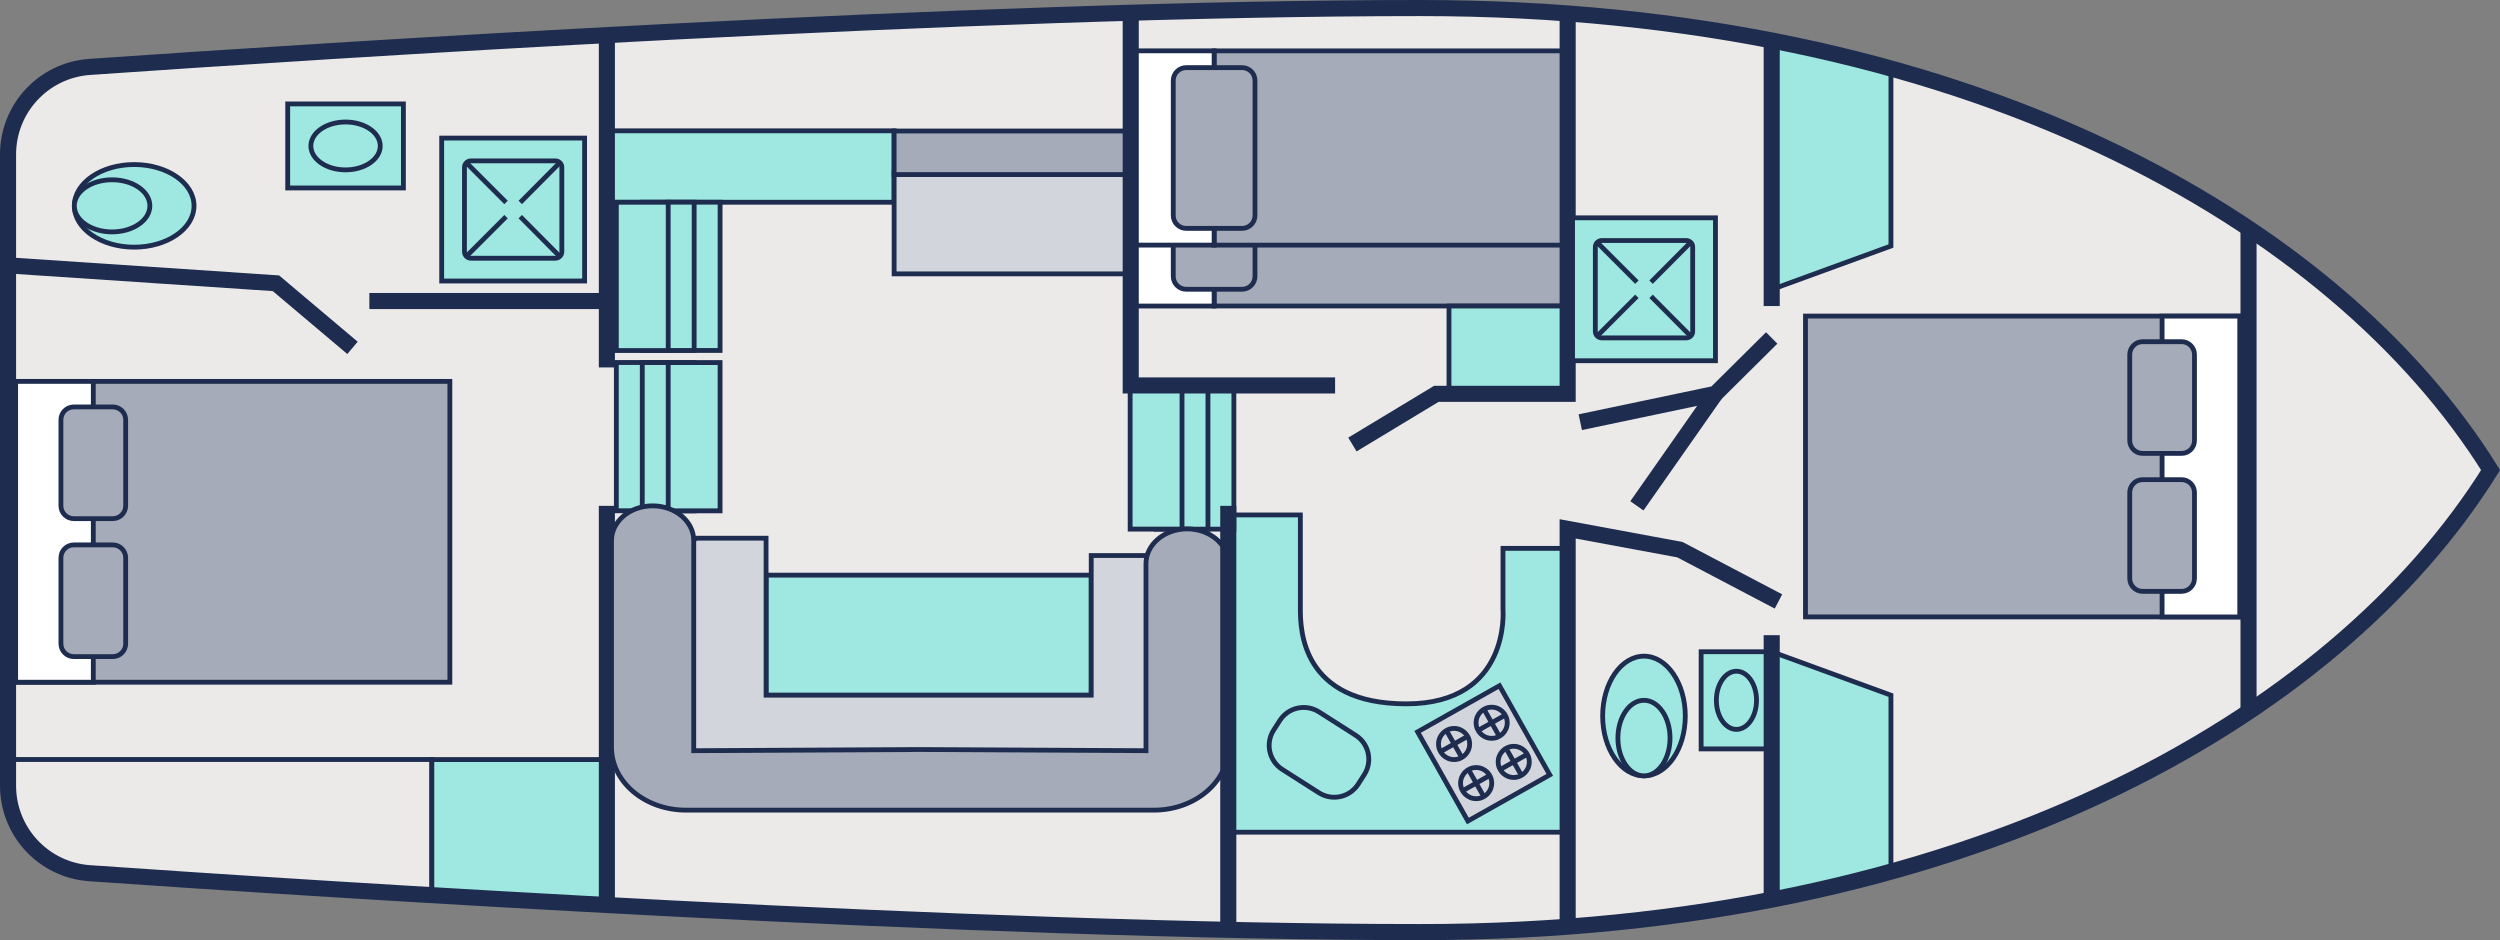 <?xml version="1.0" encoding="UTF-8"?>
<svg xmlns="http://www.w3.org/2000/svg" xmlns:xlink="http://www.w3.org/1999/xlink" version="1.1" id="Layer_1" x="0px" y="0px" viewBox="0 0 388.51 146.09" style="enable-background:new 0 0 388.51 146.09;" xml:space="preserve"><rect x="0" y="0" width="388.51" height="146.09" fill="#808080" stroke="none"/> <style type="text/css"> .st0{clip-path:url(#SVGID_00000124124103554561029310000005719417819921062071_);} .st1{fill:#ECE9E9;} .st2{clip-path:url(#SVGID_00000119117434361959585240000002506620915694708625_);} .st3{clip-path:url(#SVGID_00000056386662024868508820000016715890059474216331_);fill:#E9D9CE;} .st4{clip-path:url(#SVGID_00000056386662024868508820000016715890059474216331_);fill:#FFFFFF;} .st5{clip-path:url(#SVGID_00000056386662024868508820000016715890059474216331_);fill:none;stroke:#0A0D0D;stroke-width:0.421;} .st6{clip-path:url(#SVGID_00000173855206636037828490000015020702659740210609_);fill:#BEE0EB;} .st7{clip-path:url(#SVGID_00000085216310112195455080000002601110698977300609_);} .st8{clip-path:url(#SVGID_00000142893261792891894210000005972854826306794901_);fill:none;stroke:#0A0D0D;stroke-width:0.431;} .st9{clip-path:url(#SVGID_00000142893261792891894210000005972854826306794901_);fill:#FFFFFF;} .st10{clip-path:url(#SVGID_00000142893261792891894210000005972854826306794901_);fill:none;stroke:#0A0D0D;stroke-width:0.287;} .st11{clip-path:url(#SVGID_00000142893261792891894210000005972854826306794901_);fill:none;stroke:#FFFFFF;stroke-width:0.287;} .st12{clip-path:url(#SVGID_00000142893261792891894210000005972854826306794901_);fill:none;stroke:#0A0D0D;stroke-width:0.415;} .st13{clip-path:url(#SVGID_00000142893261792891894210000005972854826306794901_);fill:#96D0E2;} .st14{clip-path:url(#SVGID_00000142893261792891894210000005972854826306794901_);fill:none;stroke:#0A0D0D;stroke-width:0.726;} .st15{clip-path:url(#SVGID_00000142893261792891894210000005972854826306794901_);fill:#F9D883;} .st16{clip-path:url(#SVGID_00000142893261792891894210000005972854826306794901_);fill:none;stroke:#F8CE62;stroke-width:0.46;} .st17{clip-path:url(#SVGID_00000142893261792891894210000005972854826306794901_);fill:#FFEBB7;} .st18{clip-path:url(#SVGID_00000142893261792891894210000005972854826306794901_);fill:none;stroke:#F9D883;stroke-width:0.474;} .st19{clip-path:url(#SVGID_00000142893261792891894210000005972854826306794901_);fill:#4768AB;} .st20{clip-path:url(#SVGID_00000142893261792891894210000005972854826306794901_);fill:none;stroke:#0A0D0D;stroke-width:0.296;} .st21{clip-path:url(#SVGID_00000142893261792891894210000005972854826306794901_);fill:none;stroke:#0A0D0D;stroke-width:1.438;} .st22{clip-path:url(#SVGID_00000142893261792891894210000005972854826306794901_);fill:#F2A071;} .st23{clip-path:url(#SVGID_00000142893261792891894210000005972854826306794901_);fill:none;stroke:#0A0D0D;stroke-width:0.479;} .st24{clip-path:url(#SVGID_00000142893261792891894210000005972854826306794901_);fill:none;stroke:#F8CE62;stroke-width:0.544;} .st25{clip-path:url(#SVGID_00000142893261792891894210000005972854826306794901_);fill:none;stroke:#0A0D0D;stroke-width:0.719;} .st26{clip-path:url(#SVGID_00000142893261792891894210000005972854826306794901_);fill:none;stroke:#0A0D0D;stroke-width:0.573;} .st27{clip-path:url(#SVGID_00000142893261792891894210000005972854826306794901_);fill:none;stroke:#0A0D0D;stroke-width:0.575;} .st28{clip-path:url(#SVGID_00000142893261792891894210000005972854826306794901_);fill:#A7A5A4;} .st29{clip-path:url(#SVGID_00000142893261792891894210000005972854826306794901_);fill:#EE8F39;} .st30{clip-path:url(#SVGID_00000142893261792891894210000005972854826306794901_);fill:none;stroke:#C25928;stroke-width:0.618;stroke-linejoin:round;} .st31{clip-path:url(#SVGID_00000142893261792891894210000005972854826306794901_);fill:none;stroke:#0A0D0D;stroke-width:0.719;stroke-linecap:round;} .st32{clip-path:url(#SVGID_00000142893261792891894210000005972854826306794901_);fill:none;stroke:#C25928;stroke-width:0.575;stroke-linejoin:round;} .st33{clip-path:url(#SVGID_00000142893261792891894210000005972854826306794901_);fill:#386FB3;} .st34{clip-path:url(#SVGID_00000142893261792891894210000005972854826306794901_);fill:none;stroke:#0A0D0D;stroke-width:0.596;} .st35{clip-path:url(#SVGID_00000134244349182775483010000013314366977034303368_);fill:#CBE5EF;} .st36{clip-path:url(#SVGID_00000125587446759686949530000016422037456424533158_);} .st37{clip-path:url(#SVGID_00000018927852189420149780000010327857196354747522_);fill:none;stroke:#0A0D0D;stroke-width:0.596;} .st38{clip-path:url(#SVGID_00000018927852189420149780000010327857196354747522_);fill:#386FB3;} .st39{clip-path:url(#SVGID_00000018927852189420149780000010327857196354747522_);fill:none;stroke:#0A0D0D;stroke-width:0.425;} .st40{clip-path:url(#SVGID_00000147921633222946132550000008843694025410132367_);fill:#CBE5EF;} .st41{clip-path:url(#SVGID_00000072258417920407132760000016971192715667536803_);} .st42{clip-path:url(#SVGID_00000088847414897529731960000013965918591973185183_);fill:none;stroke:#0A0D0D;stroke-width:0.372;} .st43{clip-path:url(#SVGID_00000088847414897529731960000013965918591973185183_);fill:#FFFFFF;} .st44{clip-path:url(#SVGID_00000088847414897529731960000013965918591973185183_);fill:none;stroke:#0A0D0D;stroke-width:0.421;} .st45{clip-path:url(#SVGID_00000087392628717681562010000006686456246880667284_);fill:#BEE0EB;} .st46{clip-path:url(#SVGID_00000001653407807903914580000007958513985856086170_);} .st47{clip-path:url(#SVGID_00000067228298942667895170000001622362850429691809_);fill:none;stroke:#0A0D0D;stroke-width:0.431;} .st48{clip-path:url(#SVGID_00000067228298942667895170000001622362850429691809_);fill:#FFFFFF;} .st49{clip-path:url(#SVGID_00000067228298942667895170000001622362850429691809_);fill:none;stroke:#0A0D0D;stroke-width:0.287;} .st50{clip-path:url(#SVGID_00000067228298942667895170000001622362850429691809_);fill:none;stroke:#FFFFFF;stroke-width:0.287;} .st51{clip-path:url(#SVGID_00000067228298942667895170000001622362850429691809_);fill:#386FB3;} .st52{clip-path:url(#SVGID_00000067228298942667895170000001622362850429691809_);fill:none;stroke:#0A0D0D;stroke-width:0.717;} .st53{clip-path:url(#SVGID_00000143575092035476907170000009764397410705356937_);fill:#CBE5EF;} .st54{clip-path:url(#SVGID_00000105428239363931624780000013808198299981371308_);} .st55{clip-path:url(#SVGID_00000137094095903833454430000009141011057106508955_);fill:none;stroke:#0A0D0D;stroke-width:0.411;} .st56{clip-path:url(#SVGID_00000137094095903833454430000009141011057106508955_);fill:#386FB3;} .st57{clip-path:url(#SVGID_00000137094095903833454430000009141011057106508955_);fill:none;stroke:#0A0D0D;stroke-width:0.395;} .st58{clip-path:url(#SVGID_00000063624599398075751440000008550438558785331895_);fill:#CBE5EF;} .st59{clip-path:url(#SVGID_00000183213994265260467750000010173731844734853546_);} .st60{clip-path:url(#SVGID_00000161625078569279876290000001316974310450503298_);fill:none;stroke:#0A0D0D;stroke-width:0.287;} .st61{clip-path:url(#SVGID_00000012467898245373863600000009931602658933532561_);fill:#CBE5EF;} .st62{clip-path:url(#SVGID_00000025434221532970427290000005103397528918372786_);} .st63{clip-path:url(#SVGID_00000128481513032875384040000005080677203775788460_);fill:none;stroke:#0A0D0D;stroke-width:0.411;} .st64{clip-path:url(#SVGID_00000128481513032875384040000005080677203775788460_);fill:#386FB3;} .st65{clip-path:url(#SVGID_00000128481513032875384040000005080677203775788460_);fill:none;stroke:#0A0D0D;stroke-width:0.395;} .st66{clip-path:url(#SVGID_00000183966471055558583680000012583870223764464311_);fill:#CBE5EF;} .st67{clip-path:url(#SVGID_00000170244926990923363360000007586661156166939532_);} .st68{clip-path:url(#SVGID_00000075123225398458488650000014170702551930245055_);fill:none;stroke:#0A0D0D;stroke-width:0.287;} .st69{clip-path:url(#SVGID_00000075123225398458488650000014170702551930245055_);fill:#D46C28;} .st70{clip-path:url(#SVGID_00000075123225398458488650000014170702551930245055_);fill:none;stroke:#B74F28;stroke-width:0.874;} .st71{clip-path:url(#SVGID_00000075123225398458488650000014170702551930245055_);fill:#F5F4F3;} .st72{clip-path:url(#SVGID_00000075123225398458488650000014170702551930245055_);fill:none;stroke:#0A0D0D;stroke-width:0.575;} .st73{clip-path:url(#SVGID_00000075123225398458488650000014170702551930245055_);fill:#D8D7D5;} .st74{clip-path:url(#SVGID_00000075123225398458488650000014170702551930245055_);fill:none;stroke:#828686;stroke-width:0.36;} .st75{clip-path:url(#SVGID_00000075123225398458488650000014170702551930245055_);fill:none;stroke:#848888;stroke-width:0.287;} .st76{clip-path:url(#SVGID_00000075123225398458488650000014170702551930245055_);fill:#FFFFFF;} .st77{clip-path:url(#SVGID_00000075123225398458488650000014170702551930245055_);fill:none;stroke:#0A0D0D;stroke-width:0.616;} .st78{clip-path:url(#SVGID_00000075123225398458488650000014170702551930245055_);fill:none;stroke:#0A0D0D;stroke-width:0.617;} .st79{clip-path:url(#SVGID_00000075123225398458488650000014170702551930245055_);fill:none;stroke:#0A0D0D;stroke-width:0.415;} .st80{clip-path:url(#SVGID_00000075123225398458488650000014170702551930245055_);fill:#96D0E2;} .st81{clip-path:url(#SVGID_00000075123225398458488650000014170702551930245055_);fill:none;stroke:#0A0D0D;stroke-width:0.726;} .st82{clip-path:url(#SVGID_00000075123225398458488650000014170702551930245055_);fill:none;stroke:#0A0D0D;stroke-width:1.887;stroke-linecap:round;} .st83{clip-path:url(#SVGID_00000075123225398458488650000014170702551930245055_);fill:none;stroke:#0A0D0D;stroke-width:1.917;stroke-linecap:round;stroke-linejoin:round;} .st84{clip-path:url(#SVGID_00000022558554918738563390000003696520975999053210_);fill:none;stroke:#0A0D0D;stroke-width:1.438;stroke-linejoin:round;} .st85{fill:#9EE8E1;} .st86{fill:#A5ABB9;stroke:#1E2D4F;stroke-width:0.75;stroke-miterlimit:10;} .st87{fill:#FFFFFF;stroke:#1E2D4F;stroke-width:0.75;stroke-miterlimit:10;} .st88{fill:none;stroke:#1E2D4F;stroke-width:2.5;stroke-miterlimit:10;} .st89{fill:#9EE8E1;stroke:#1E2D4F;stroke-width:0.75;stroke-miterlimit:10;} .st90{fill:#D2D5DC;stroke:#1E2D4F;stroke-width:0.75;stroke-miterlimit:10;} .st91{clip-path:url(#SVGID_00000086649369133099858520000009081521264697663623_);} .st92{fill:none;stroke:#000000;stroke-width:0.961;} .st93{clip-path:url(#SVGID_00000015339030451233593790000001606862730669963918_);} .st94{fill:#ECE9E9;stroke:#1E2D4F;stroke-width:0.75;stroke-miterlimit:10;} .st95{fill:none;} </style> <path class="st1" d="M220.75,1.25c-68.73,0-171.27,6.68-206.83,9.15C6.78,10.9,1.25,16.84,1.25,24v49.05v49.05 c0,7.16,5.53,13.1,12.68,13.6c35.56,2.47,138.1,9.15,206.83,9.15c84.31,0,142.1-32.97,166.29-71.8 C362.85,34.22,305.06,1.25,220.75,1.25z"></path> <path class="st89" d="M190.88,80.02h11.2c0,0,0,11.31,0,14.59c0,3.28,0.2,14.77,16.47,14.77s15.02-14.68,15.02-14.68v-9.48h10.05 v44.11h-52.74V80.02z"></path> <path class="st94" d="M67.11,139.1v-21.07H1.25c0,0-2.64,17.65,12.68,17.65S67.11,139.1,67.11,139.1z"></path> <polygon class="st89" points="94.31,140.64 67.11,139.1 67.11,118.04 94.31,118.04 "></polygon> <polyline class="st88" points="1.08,41.23 42.88,44.02 54.78,54.06 "></polyline> <g> <rect x="68.64" y="21.46" class="st89" width="22.21" height="22.21"></rect> <path class="st89" d="M86.31,25H73.18c-0.55,0-1,0.45-1,1v13.13c0,0.55,0.45,1,1,1h13.13c0.55,0,1-0.45,1-1V26 C87.31,25.45,86.86,25,86.31,25z"></path> <line class="st89" x1="72.55" y1="39.76" x2="78.64" y2="33.67"></line> <line class="st89" x1="87" y1="25.27" x2="80.85" y2="31.46"></line> <line class="st89" x1="86.97" y1="39.83" x2="80.85" y2="33.67"></line> <line class="st89" x1="72.47" y1="25.29" x2="78.64" y2="31.46"></line> </g> <line class="st88" x1="94.31" y1="46.78" x2="57.4" y2="46.78"></line> <ellipse class="st89" cx="20.85" cy="31.99" rx="9.3" ry="6.42"></ellipse> <ellipse class="st89" cx="17.42" cy="31.99" rx="5.87" ry="4.05"></ellipse> <rect x="44.71" y="16.15" class="st89" width="17.98" height="13.06"></rect> <ellipse class="st89" cx="53.7" cy="22.68" rx="5.39" ry="3.72"></ellipse> <rect x="94.31" y="20.33" class="st89" width="44.64" height="11.1"></rect> <rect x="119.05" y="89.38" class="st89" width="50.53" height="18.66"></rect> <g> <rect x="188.68" y="17.37" transform="matrix(-1 -1.224647e-16 1.224647e-16 -1 432.298 64.925)" class="st86" width="54.94" height="30.19"></rect> <rect x="175.72" y="17.37" class="st87" width="12.96" height="30.19"></rect> <path class="st86" d="M184.33,19.97h8.7c1.1,0,2,0.9,2,2v20.98c0,1.1-0.9,2-2,2h-8.7c-1.1,0-2-0.9-2-2V21.97 C182.33,20.87,183.23,19.97,184.33,19.97z"></path> </g> <g> <rect x="188.68" y="7.9" transform="matrix(-1 -1.224647e-16 1.224647e-16 -1 432.298 45.996)" class="st86" width="54.94" height="30.19"></rect> <rect x="175.72" y="7.9" class="st87" width="12.96" height="30.19"></rect> <path class="st86" d="M184.33,10.51h8.7c1.1,0,2,0.9,2,2v20.98c0,1.1-0.9,2-2,2h-8.7c-1.1,0-2-0.9-2-2V12.51 C182.33,11.41,183.23,10.51,184.33,10.51z"></path> </g> <rect x="225.18" y="47.56" class="st89" width="18.43" height="13.64"></rect> <polyline class="st88" points="243.62,1.25 243.62,61.2 223.22,61.2 210.17,69.08 "></polyline> <polyline class="st88" points="243.62,144 243.62,82.19 261.06,85.42 276.38,93.47 "></polyline> <g> <rect x="223.3" y="109.05" transform="matrix(0.871 -0.491 0.491 0.871 -27.736 128.392)" class="st90" width="14.61" height="15.91"></rect> <g> <g> <circle class="st90" cx="225.97" cy="115.62" r="2.42"></circle> <circle class="st90" cx="231.81" cy="112.32" r="2.42"></circle> <circle class="st90" cx="229.4" cy="121.7" r="2.42"></circle> <circle class="st90" cx="235.24" cy="118.4" r="2.42"></circle> </g> <line class="st86" x1="234.05" y1="116.29" x2="236.43" y2="120.51"></line> <line class="st86" x1="237.35" y1="117.21" x2="233.13" y2="119.59"></line> <line class="st86" x1="231.51" y1="120.51" x2="227.29" y2="122.89"></line> <line class="st86" x1="228.21" y1="119.59" x2="230.59" y2="123.81"></line> <line class="st86" x1="224.78" y1="113.51" x2="227.16" y2="117.72"></line> <line class="st86" x1="228.07" y1="114.43" x2="223.86" y2="116.81"></line> <line class="st86" x1="230.62" y1="110.21" x2="233" y2="114.43"></line> <line class="st86" x1="233.92" y1="111.13" x2="229.7" y2="113.51"></line> </g> </g> <path class="st89" d="M197.92,113.48l0.96-1.5c1.31-2.05,4.03-2.65,6.09-1.35l5.71,3.64c2.05,1.31,2.65,4.03,1.35,6.09l-0.96,1.5 c-1.31,2.05-4.03,2.65-6.09,1.35l-5.71-3.64C197.22,118.26,196.62,115.53,197.92,113.48z"></path> <ellipse class="st89" cx="255.48" cy="111.27" rx="6.42" ry="9.3"></ellipse> <ellipse class="st89" cx="255.48" cy="114.7" rx="4.05" ry="5.87"></ellipse> <rect x="262.3" y="103.35" transform="matrix(-1.836970e-16 1 -1 -1.836970e-16 378.683 -161.018)" class="st89" width="15.1" height="10.97"></rect> <ellipse class="st89" cx="269.85" cy="108.83" rx="3.12" ry="4.52"></ellipse> <g> <rect x="244.38" y="33.85" class="st89" width="22.21" height="22.21"></rect> <path class="st89" d="M262.05,37.38h-13.13c-0.55,0-1,0.45-1,1v13.13c0,0.55,0.45,1,1,1h13.13c0.55,0,1-0.45,1-1V38.38 C263.05,37.83,262.6,37.38,262.05,37.38z"></path> <line class="st89" x1="248.21" y1="52.22" x2="254.38" y2="46.05"></line> <line class="st89" x1="262.74" y1="37.66" x2="256.58" y2="43.85"></line> <line class="st89" x1="262.74" y1="52.24" x2="256.58" y2="46.05"></line> <line class="st89" x1="248.19" y1="37.66" x2="254.38" y2="43.85"></line> </g> <polyline class="st88" points="245.58,65.61 266.58,61.2 275.33,52.52 "></polyline> <line class="st88" x1="266.58" y1="61.2" x2="254.38" y2="78.61"></line> <path class="st89" d="M293.86,108.04v27.4c0,0-10.74,3.11-18.53,4.36v-38.52L293.86,108.04z"></path> <line class="st88" x1="275.33" y1="139.8" x2="275.33" y2="98.71"></line> <path class="st89" d="M293.86,38.23v-27.4c0,0-10.74-3.11-18.53-4.36v38.52L293.86,38.23z"></path> <line class="st88" x1="275.33" y1="6.47" x2="275.33" y2="47.56"></line> <line class="st88" x1="349.43" y1="35.49" x2="349.43" y2="110.6"></line> <line class="st88" x1="94.31" y1="57.1" x2="94.31" y2="5.45"></line> <rect x="138.95" y="26.79" class="st90" width="36.77" height="15.77"></rect> <rect x="138.95" y="20.36" class="st86" width="36.77" height="6.77"></rect> <g> <rect x="88.29" y="63.83" transform="matrix(-6.342904e-07 1 -1 -6.342904e-07 167.671 -31.955)" class="st89" width="23.04" height="8.06"></rect> <rect x="92.33" y="63.83" transform="matrix(-6.342909e-07 1 -1 -6.342909e-07 171.701 -35.986)" class="st89" width="23.04" height="8.06"></rect> <rect x="96.36" y="63.83" transform="matrix(-6.342904e-07 1 -1 -6.342904e-07 175.732 -40.016)" class="st89" width="23.04" height="8.06"></rect> </g> <g> <rect x="96.36" y="38.92" transform="matrix(3.269807e-07 -1 1 3.269807e-07 64.924 150.824)" class="st89" width="23.04" height="8.06"></rect> <rect x="92.33" y="38.92" transform="matrix(3.269807e-07 -1 1 3.269807e-07 60.894 146.793)" class="st89" width="23.04" height="8.06"></rect> <rect x="88.29" y="38.92" transform="matrix(3.269811e-07 -1 1 3.269811e-07 56.863 142.763)" class="st89" width="23.04" height="8.06"></rect> </g> <g> <rect x="176.56" y="67.03" transform="matrix(9.312380e-07 -1 1 9.312380e-07 116.66 258.787)" class="st89" width="22.33" height="8.06"></rect> <rect x="172.53" y="67.03" transform="matrix(9.312376e-07 -1 1 9.312376e-07 112.63 254.757)" class="st89" width="22.33" height="8.06"></rect> <rect x="168.5" y="67.03" transform="matrix(9.312380e-07 -1 1 9.312380e-07 108.6 250.726)" class="st89" width="22.33" height="8.06"></rect> </g> <polygon class="st1" points="190.87,116.38 94.31,116.38 94.31,140.64 190.87,144.64 "></polygon> <polygon class="st90" points="108.22,83.64 119.05,83.64 119.05,108.04 169.58,108.04 169.58,86.33 185.22,86.33 185.22,120.87 104.12,120.87 104.12,86.33 "></polygon> <line class="st88" x1="94.31" y1="140.64" x2="94.31" y2="78.61"></line> <path class="st86" d="M178.09,87.59v29.07l-34.78-0.18v0l-0.36,0l-0.36,0v0l-34.78,0.18V84.01c0-2.98-2.86-5.4-6.39-5.4h0 c-3.53,0-6.39,2.42-6.39,5.4v32.11c0,5.4,5.18,9.78,11.58,9.78h35.99h0.71h35.99c6.4,0,11.58-4.38,11.58-9.78V87.59 c0-2.98-2.86-5.4-6.39-5.4h0C180.95,82.19,178.09,84.61,178.09,87.59z"></path> <line class="st88" x1="190.88" y1="144.49" x2="190.88" y2="78.61"></line> <path class="st88" d="M220.75,1.25c-68.73,0-171.27,6.68-206.83,9.15C6.78,10.9,1.25,16.84,1.25,24v49.05v49.05 c0,7.16,5.53,13.1,12.68,13.6c35.56,2.47,138.1,9.15,206.83,9.15c84.31,0,142.1-32.97,166.29-71.8 C362.85,34.22,305.06,1.25,220.75,1.25z"></path> <rect x="280.58" y="49.12" class="st86" width="67.48" height="46.75"></rect> <rect x="335.99" y="49.12" transform="matrix(-1 -1.224647e-16 1.224647e-16 -1 684.056 144.998)" class="st87" width="12.07" height="46.75"></rect> <path class="st86" d="M339.03,91.9h-6.06c-1.1,0-2-0.9-2-2V76.54c0-1.1,0.9-2,2-2l6.06,0c1.1,0,2,0.9,2,2V89.9 C341.03,91,340.13,91.9,339.03,91.9z"></path> <path class="st86" d="M339.03,70.46h-6.06c-1.1,0-2-0.9-2-2l0-13.36c0-1.1,0.9-2,2-2l6.06,0c1.1,0,2,0.9,2,2l0,13.36 C341.03,69.57,340.13,70.46,339.03,70.46z"></path> <g> <rect x="2.43" y="59.27" class="st86" width="67.48" height="46.75"></rect> <rect x="2.43" y="59.27" class="st87" width="12.07" height="46.75"></rect> <path class="st86" d="M11.47,63.24h6.06c1.1,0,2,0.9,2,2l0,13.36c0,1.1-0.9,2-2,2h-6.06c-1.1,0-2-0.9-2-2l0-13.36 C9.47,64.14,10.36,63.24,11.47,63.24z"></path> <path class="st86" d="M11.47,84.68l6.06,0c1.1,0,2,0.9,2,2l0,13.36c0,1.1-0.9,2-2,2h-6.06c-1.1,0-2-0.9-2-2l0-13.36 C9.47,85.58,10.36,84.68,11.47,84.68z"></path> </g> <polyline class="st88" points="175.72,1.98 175.72,59.9 207.48,59.9 "></polyline> </svg>
